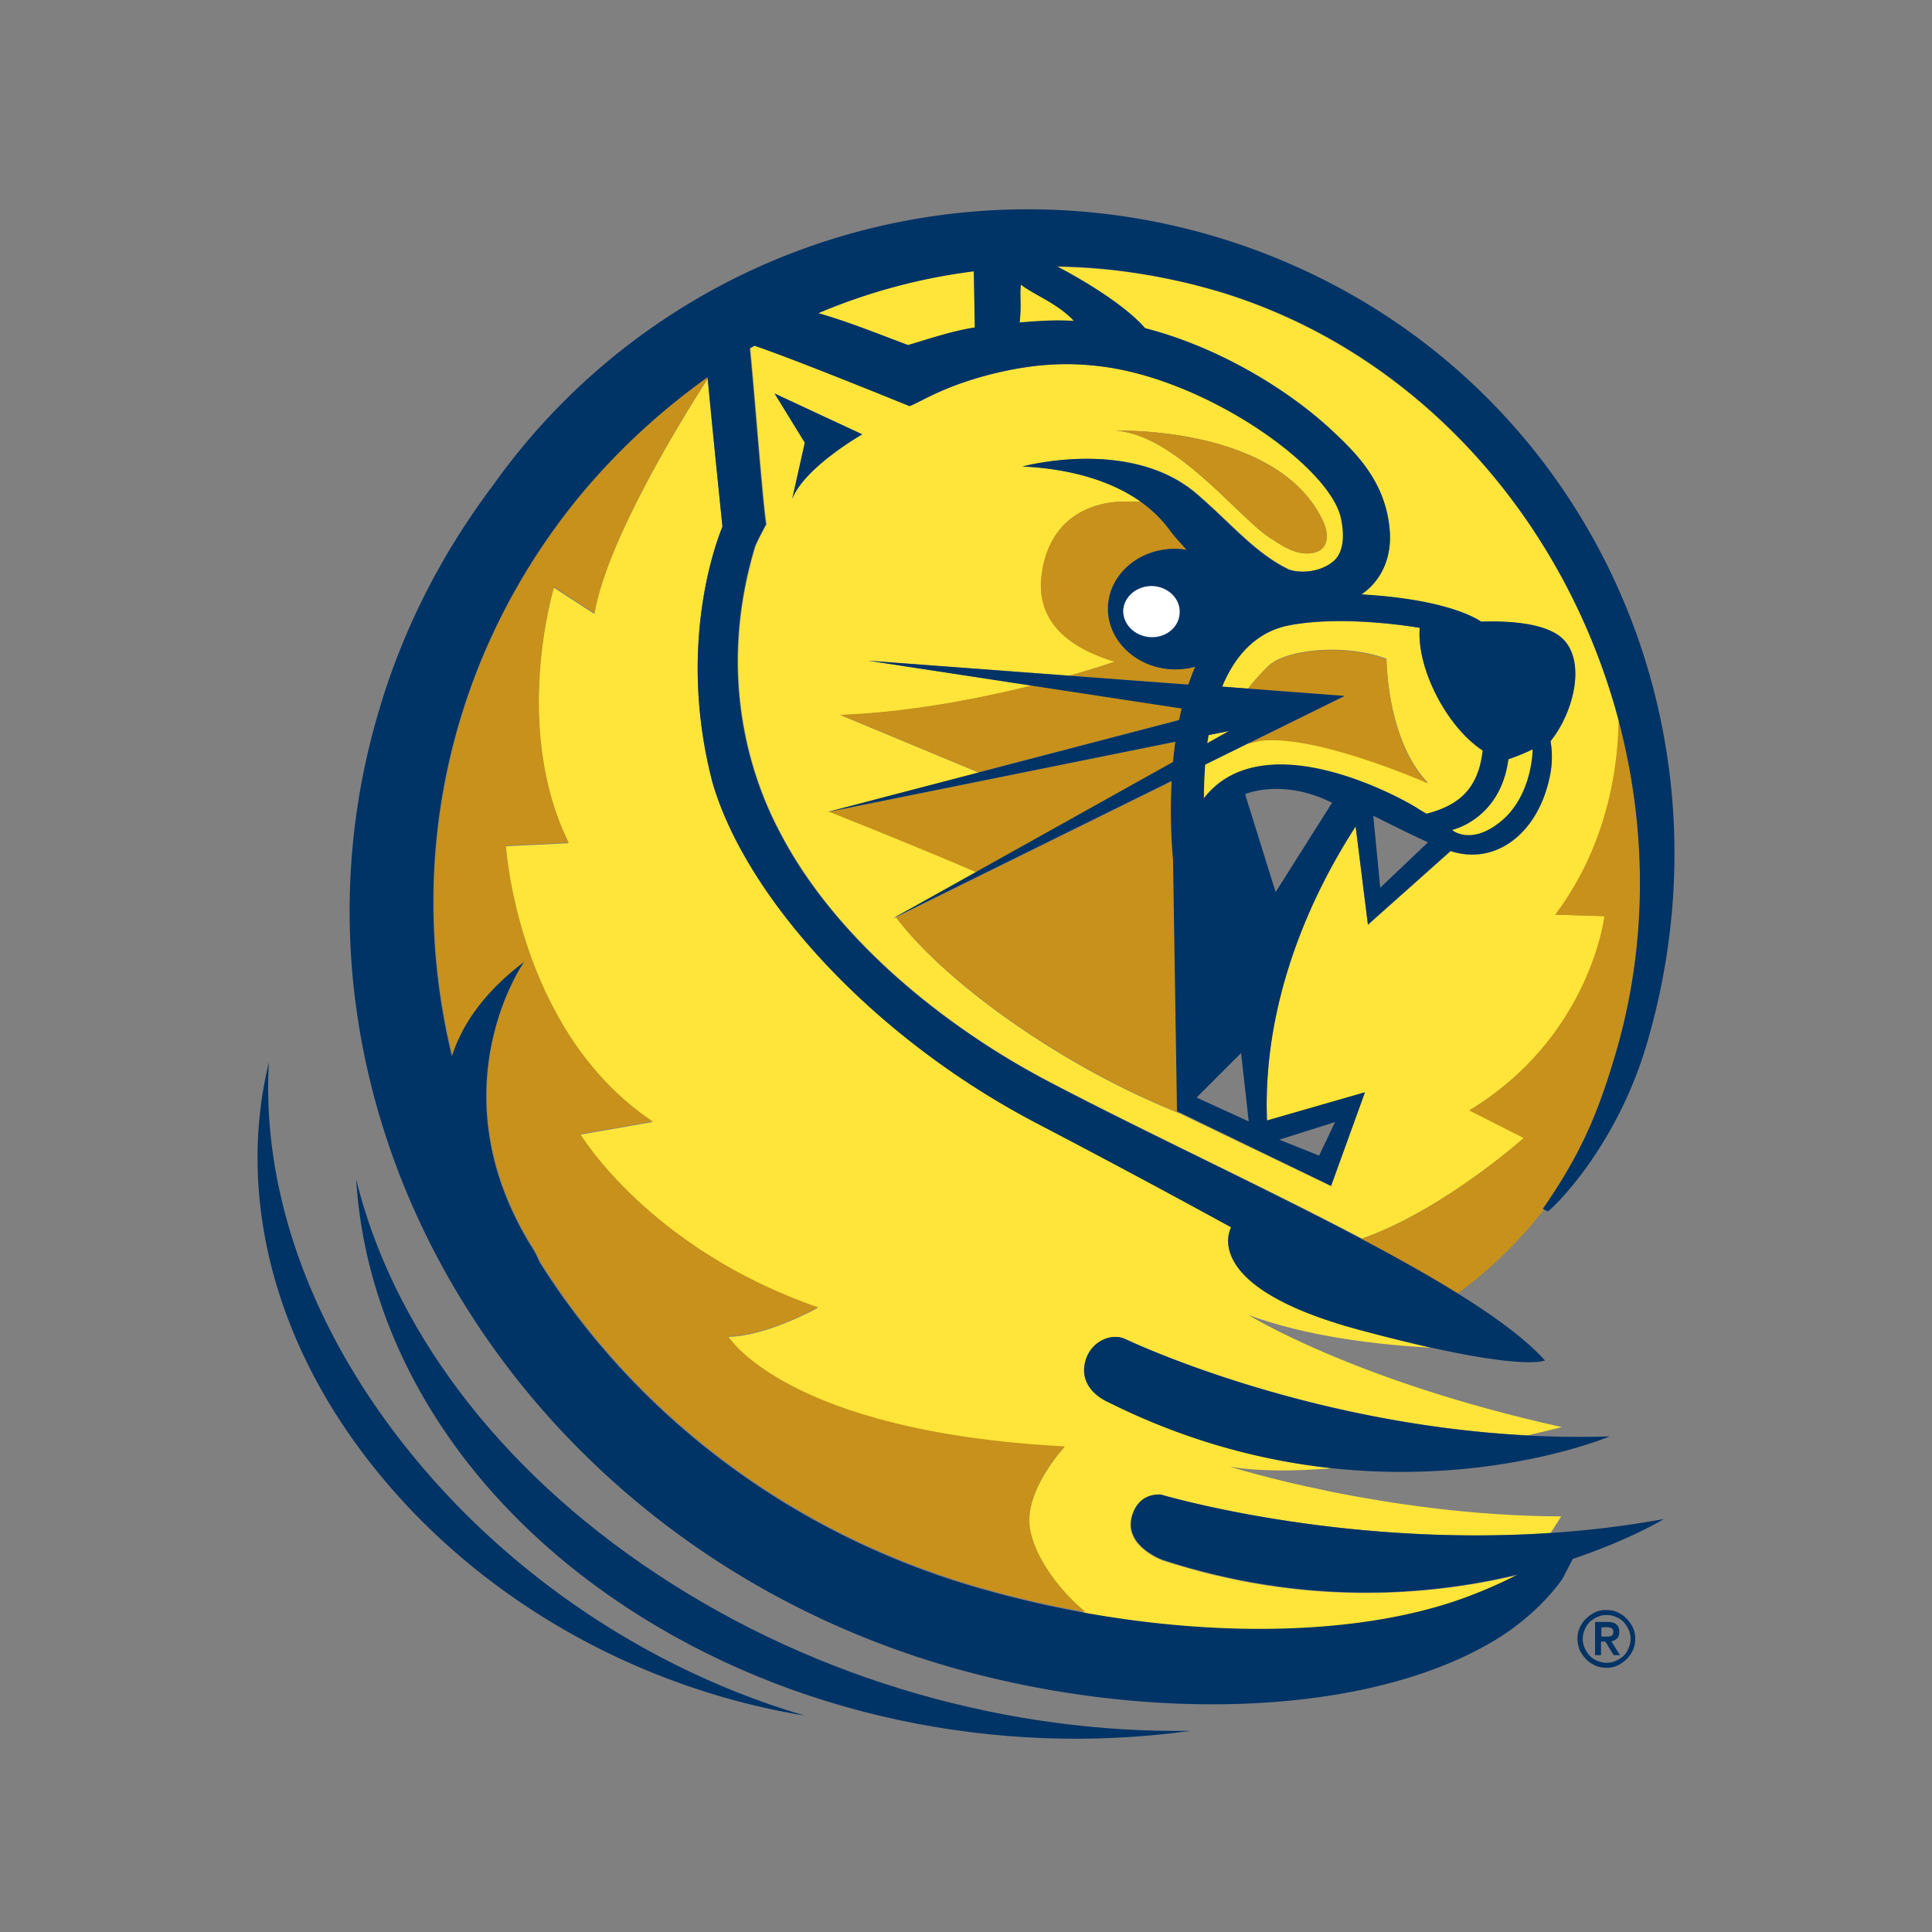 <svg xmlns="http://www.w3.org/2000/svg" width="120" height="120" viewBox="0 0 120 120" fill="none"><rect x="0" y="0" width="120" height="120" fill="#808080" stroke="none"/><defs></defs><g clip-path="url(#clip0)"><path d="M60.484 16.855l.062 3.485c-1.382.206-2.887.721-4.145 1.092-1.98-.742-3.754-1.463-5.569-1.979a36.207 36.207 0 019.652-2.598z" fill="#FFE539"></path><path d="M55.452 57.057l.392-.206-.186.103c-.02-.02-.02-.041-.041-.041-.02-.021.433-.227 1.072-.536l3.96-2.206c-2.764-1.237-9.116-3.753-9.116-3.753l.103-.02-.226.041 7.63-2 1.753-.453-8.58-3.567c4.352-.165 8.704-1.03 11.921-1.835l-.31-.041-9.857-1.505 12.477.928c1.732-.495 2.805-.866 2.805-.866-2.372-.722-4.95-2.165-4.537-5.402.639-4.968 5.403-4.535 5.403-4.535.268-.02.516-.02.763 0-2.495-1.773-5.775-2.124-7.342-2.186 0 0 6.662-1.834 10.786 1.67 2.166 1.856 3.671 3.732 5.795 4.742 1.135.33 2.393-.062 2.929-.722.454-.556.495-1.401.289-2.432-.62-3.175-8.105-8.515-14.643-9.442-2.062-.29-4.27-.29-7.198.474-2.928.742-4.186 1.649-4.97 1.958 0 0-7.115-2.907-9.631-3.752-.103.062-.186.103-.289.165.31 3.113.784 9.525 1.01 10.927 0 0-.68 1.237-.721 1.484-2.454 8.247-.02 14.638 1.526 17.565 3.486 6.783 10.436 12.246 16.664 15.524 5.98 3.134 13.323 6.536 19.51 9.793 5.032-1.752 10.084-6.267 10.084-6.267l-3.382-1.712c7.528-4.576 8.394-12.06 8.394-12.06l-3.073-.083c3.258-4.329 3.898-9.174 3.939-12.08-3.3-12.288-12.395-22.905-25.016-26.658a23.257 23.257 0 00-1.609-.433A35.483 35.483 0 0070.713 17c-1.67-.268-3.362-.391-5.053-.433 2.207 1.155 4.414 2.619 5.466 3.835 4.557 1.196 8.95 3.855 11.714 6.453 1.443 1.36 3.196 3.092 3.464 5.958.207 2-.68 3.402-1.753 4.123 5.053.289 7.012 1.402 7.445 1.69 2-.061 4.208.125 5.156 1.155 1.34 1.464.578 4.515-.845 6.268.103.639.123 1.34-.02 2.061-.681 3.65-3.383 5.67-6.188 4.763l-5.135 4.577-.763-6.103c-1.65 2.557-5.837 9.628-5.507 18.266l6.084-1.752-2.103 5.814s-9.405-4.515-9.26-4.454c-.124-.061-.268-.103-.392-.165-7.569-3.071-14.58-8.328-17.365-12.08l-.206.082zM82.2 32.42c.392.887.248 1.69-.536 1.897-1.072.268-2.021-.412-2.846-.948-1.96-1.3-5.836-6.391-9.528-6.618 0 0 10.167-.35 12.91 5.67zm-32.997-1.422l.784-3.505-1.877-3.051 5.444 2.536s-3.609 2.061-4.351 4.02z" fill="#FFE539"></path><path d="M72.095 92.826s10.93 3.278 24.212 2.391c.227-.33.433-.68.66-1.03-11.013-.042-20.582-3.093-20.582-3.093 1.753.31 4 .289 6.372.103-4.227-.454-8.991-1.65-13.9-4.103 0 0-1.711-.66-1.505-2.247.185-1.422 1.567-2.103 2.516-1.69 0 0 10.91 5.257 25.016 5.999 1.32-.31 2.124-.515 2.124-.515-12.91-2.866-19.468-6.969-19.468-6.969 3.609 1.34 7.878 1.835 11.343 2.041-1.258-.288-2.723-.639-4.455-1.113-10.085-2.7-7.96-6.37-7.96-6.37s-5.837-3.237-11.983-6.412c-10.229-5.32-18.128-13.999-20.231-21.214-2.351-9.01.536-15.669.618-15.895 0 0-.536-5.278-.907-9.195-1.361 2.102-6.27 9.957-7.053 14.617l-2.516-1.629s-2.64 8.659.907 15.874l-3.898.186s.722 11.504 9.116 17.132l-4.496.784s4.269 7.133 14.766 10.761c0 0-3.238 1.794-5.589 1.794 0 0 3.61 5.958 20.912 6.845 0 0-2.516 2.7-2.165 5.05.289 1.897 2.021 4.041 3.424 5.278 8.723 1.567 17.282 1.299 23.345-.845 1.34-.474 2.516-.99 3.527-1.526-5.569 1.32-13.282 1.938-22.026-.907 0 0-2.33-.824-1.96-2.597.145-.598.578-1.547 1.836-1.505z" fill="#FFE539"></path><path d="M85.335 77.364c.022 0 .043.021.043.021s-.022-.02-.043-.02zM86.16 77.797s.022 0 .022.022c-.022 0-.022-.022-.022-.022zM75.065 45.656c-.02.165-.062.33-.083.495l1.362-.763-1.28.268zM63.33 20.03c.64-.062 1.28-.103 1.94-.124.474-.02.948 0 1.422.02-1.031-1.092-2.516-1.648-3.279-2.246-.082.618.041 1.299-.082 2.35zM50.833 19.432c1.814.536 3.588 1.237 5.568 1.979 1.258-.371 2.763-.866 4.145-1.093l-.062-3.484a37.82 37.82 0 00-9.651 2.598zM93.317 50.913c1.877-1.629 1.877-4.391 1.877-4.391-.743.37-1.506.618-1.506.618-.495 3.752-3.506 4.391-3.506 4.391s1.217 1.052 3.135-.618z" fill="#FFE539"></path><path d="M76.344 45.388h-.042v.02l.042-.02zM55.617 56.892c.021.02.021.04.042.04l1.03-.577c-.639.31-1.092.537-1.072.537z" fill="#FFE539"></path><path d="M91.543 46.213c-1.918-1.588-3.527-4.866-3.362-7.216-.66-.103-5.094-.804-8.352-.103-.846.185-1.588.639-2.186 1.154-.062.062-.145.124-.207.186l-.02.02c-.495.495-.908 1.114-1.238 1.774a8 8 0 00-.268.618l1.609.124c.392-.516.907-1.072 1.3-1.444 1.051-.968 4.619-1.401 7.3-.412 0 0 0 5.01 2.578 7.71 0 0-6.95-3.34-10.724-2.576-.186.04-.372.144-.516.144l-2.62 1.299a26.57 26.57 0 00-.082 2.103c3.65-4.845 12.725.206 13.344.66.123.082.288.185.495.288 1.959-.495 3.217-1.505 3.485-3.917a3.38 3.38 0 01-.536-.412zM66.692 19.927c-1.01-1.093-2.516-1.65-3.28-2.247-.082.618.063 1.299-.06 2.35l3.34-.103zM93.379 50.975c-1.918 1.65-3.135.619-3.135.619s3.011-.619 3.506-4.371c0 0 .743-.247 1.506-.618.02 0 .02 2.742-1.877 4.37z" fill="#FFE539"></path><ellipse cx="71.5" cy="38" rx="2.5" ry="2" fill="white"></ellipse><path d="M69.291 26.75s10.147-.35 12.91 5.67c.392.887.248 1.69-.536 1.897-1.072.268-2.021-.412-2.846-.948-1.939-1.3-5.836-6.391-9.528-6.618zM78.819 41.347c-.413.392-.887.887-1.3 1.443l5.981.454-5.94 2.927c.207 0 .558-.164 1.073-.185 3.63-.186 10.064 2.68 10.064 2.68-2.578-2.7-2.578-7.71-2.578-7.71-2.68-1.01-6.228-.578-7.3.391zM73.415 43.986l-9.3-1.422c-3.218.803-7.57 1.67-11.921 1.834l8.58 3.567 12.476-3.257c.042-.248.103-.475.165-.722zM72.88 47.326c.04-.412.082-.845.144-1.258l-21.428 4.33-.103.02s6.372 2.536 9.115 3.753l12.271-6.845zM73.024 69.035c.124.062.062-.103.186-.041l-.33-15.607s-.227-2.144-.083-4.865L55.66 56.974c2.784 3.732 9.776 8.968 17.365 12.06zM72.859 41.574c-2.29-.082-4.105-1.835-4.022-3.896.082-2.062 2-3.67 4.31-3.588.186 0 .371.021.578.062-.454-.495-.846-.927-1.093-1.278a8.186 8.186 0 00-1.774-1.711 4.716 4.716 0 00-.763 0s-4.743-.433-5.403 4.536c-.413 3.216 2.165 4.68 4.537 5.401 0 0-1.052.371-2.805.866l7.404.556c.124-.37.268-.742.433-1.113a6.218 6.218 0 01-1.402.165zM99.649 56.913s-.867 7.484-8.394 12.06l3.382 1.712s-5.053 4.514-10.085 6.267c2.166 1.154 4.207 2.288 5.981 3.38 1.052-.741 3.176-2.432 5.362-5.194l-.062-.042c2.269-3.257 3.362-5.71 4.496-9.566 2.042-6.886 1.98-14.08.206-20.802-.041 2.907-.68 7.752-3.939 12.082l3.053.103z" fill="#C7911B"></path><path d="M63.97 94.888c-.35-2.35 2.166-5.051 2.166-5.051-17.324-.907-20.912-6.845-20.912-6.845 2.35 0 5.588-1.793 5.588-1.793-10.497-3.629-14.766-10.762-14.766-10.762l4.496-.783c-8.414-5.629-9.116-17.132-9.116-17.132l3.898-.186c-3.547-7.216-.907-15.875-.907-15.875l2.516 1.63c.784-4.66 5.692-12.515 7.053-14.618v-.082c-3.485 2.494-6.579 5.484-9.095 8.844-2.846 3.814-4.97 8.02-6.31 12.535-2.063 6.968-2.104 14.08-.475 20.802.66-1.98 2.021-3.98 4.475-5.855 0 0-5.589 7.916.475 17.688.247.392.392.701.495.949 5.816 9.257 15.2 16.658 26.872 20.121 2.31.68 4.66 1.237 7.012 1.65-1.464-1.176-3.176-3.32-3.465-5.237z" fill="#C7911B"></path><path d="M72.096 92.827c-1.28-.041-1.692.907-1.815 1.463-.372 1.773 1.959 2.598 1.959 2.598 8.744 2.845 16.457 2.247 22.026.907a29.097 29.097 0 01-3.527 1.526c-7.672 2.721-19.386 2.433-30.358-.804C48.71 95.053 39.325 87.652 33.51 78.395a5.333 5.333 0 00-.495-.948c-6.043-9.772-.474-17.689-.474-17.689-2.454 1.856-3.836 3.855-4.475 5.855-1.63-6.72-1.588-13.854.474-20.802 1.34-4.515 3.465-8.72 6.31-12.535 2.517-3.36 5.61-6.35 9.096-8.844.37 3.917.928 9.277.928 9.277-.083.227-2.97 6.907-.62 15.896C46.359 55.82 54.257 64.5 64.487 69.819a727.693 727.693 0 0111.982 6.412s-2.124 3.649 7.96 6.37c10.085 2.7 11.529 1.897 11.529 1.897-4.579-5.072-20.025-11.628-30.915-17.36-6.228-3.277-13.178-8.74-16.663-15.523-1.547-2.928-3.98-9.319-1.526-17.566.04-.226.721-1.484.721-1.484-.227-1.381-.7-7.793-1.01-10.926.103-.062.185-.104.288-.165 2.517.845 9.632 3.752 9.632 3.752.783-.31 2.062-1.196 4.97-1.959 2.928-.742 5.114-.763 7.197-.474 6.517.928 14.024 6.267 14.643 9.442.206 1.01.144 1.876-.289 2.433-.536.64-1.794 1.051-2.928.722-2.145-1.01-3.63-2.887-5.795-4.742-4.125-3.505-10.786-1.67-10.786-1.67 1.98.082 6.66.598 9.115 3.896.248.35.64.784 1.093 1.279-.185-.021-.371-.062-.577-.062-2.29-.083-4.228 1.525-4.31 3.587-.083 2.062 1.732 3.814 4.021 3.897.495.02.97-.042 1.402-.165-.165.35-.288.721-.433 1.113l-19.88-1.485 19.468 2.97c-.062.247-.103.473-.165.72L51.369 50.44l21.634-4.371a29.46 29.46 0 00-.144 1.258l-17.427 9.73 17.344-8.555c-.144 2.742.083 4.865.083 4.865l.247 15.648c-.124-.062 9.57 4.638 9.57 4.638l2.103-5.813-6.084 1.752c-.33-8.659 3.857-15.71 5.507-18.266l.763 6.102 5.135-4.576c2.805.927 5.486-1.114 6.187-4.763a5.79 5.79 0 00.02-2.061c1.403-1.753 2.186-4.804.846-6.268-.949-1.01-3.155-1.216-5.156-1.154-.433-.289-2.372-1.402-7.445-1.69 1.093-.722 1.96-2.124 1.753-4.124-.289-2.866-2.021-4.598-3.465-5.958-2.743-2.598-7.135-5.278-11.714-6.453-1.052-1.216-3.258-2.68-5.465-3.835 1.691.02 3.382.165 5.053.433 1.072.165 2.145.392 3.217.64l1.609.432c19.51 5.773 30.563 27.977 24.789 47.46-1.134 3.834-2.227 6.287-4.496 9.565l.289.165c-.062.186 4.186-3.65 6.166-10.411 6.332-21.524-5.341-43.769-26.893-50.16a40.832 40.832 0 00-28.336 1.938 40.75 40.75 0 00-16.56 13.71l-.021.02c-3.135 4.206-5.486 8.845-6.95 13.834-7.363 24.76 8.393 51.355 35.08 59.251 12.085 3.567 25.965 3.32 34.07-1.443 2.99-1.752 4.434-4 4.413-4l.598-1.154c3.568-1.195 5.651-2.474 5.651-2.474-16.23 2.969-31.245-1.525-31.245-1.525zm-.62-53.252c-.969-.042-1.731-.784-1.71-1.65.04-.865.845-1.546 1.814-1.525.97.041 1.732.783 1.691 1.65-.02.886-.825 1.566-1.794 1.525zm11.447 30.12l-.99 2.082-2.475-.99 3.465-1.092zm-7.858-24.038l1.279-.248-1.361.763c.02-.186.062-.35.082-.515zm-.742 22.513l2.763-2.763.475 4.247-3.238-1.484zm4.908-12.762l-1.897-6.082s2.33-1.01 5.403.536l-3.506 5.546zm6.497-.268l-.433-4.474c1.608.804 2.577 1.279 3.402 1.65l-2.97 2.824zm7.96-7.979s.763-.247 1.506-.618c0 0 0 2.763-1.877 4.391-1.918 1.65-3.135.619-3.135.619s3.011-.64 3.506-4.392zm-5.506-8.163c-.207 2.556 1.732 6.226 3.918 7.607-.268 2.433-1.526 3.422-3.485 3.938a8.146 8.146 0 01-.495-.289c-.64-.454-9.549-5.566-13.343-.66 0-.577.02-1.299.082-2.103l8.662-4.267-7.61-.577c.763-1.815 2-3.32 4-3.773 3.507-.742 8.27.123 8.27.123zM63.413 17.68c.763.619 2.269 1.155 3.28 2.247-.475-.02-.97-.04-1.424-.02-.66.02-1.3.062-1.938.123.123-1.051 0-1.731.082-2.35zm-2.928-.825l.061 3.485c-1.381.206-2.887.721-4.145 1.092-1.98-.742-3.753-1.463-5.568-1.979a36.21 36.21 0 019.652-2.598z" fill="#003366"></path><path d="M22.125 73.262c.598 9.854 6.331 19.668 16.726 26.533 10.394 6.865 23.263 9.36 35.1 7.71-11.157.165-23.056-3.051-33.141-9.73-10.085-6.66-16.478-15.525-18.685-24.513z" fill="#003366"></path><path d="M16.701 65.984c-1.98 8.123.186 17.462 6.868 25.585 6.682 8.144 16.437 13.36 26.418 14.988-9.033-2.639-17.839-8.205-24.315-16.101-6.496-7.917-9.424-16.658-8.97-24.472zM67.352 84.848c.186-1.423 1.568-2.103 2.516-1.69 0 0 13.612 6.576 30.11 6.06 0 0-14.56 6.165-31.14-2.123.02 0-1.692-.66-1.486-2.247zM53.555 26.978l-5.444-2.536 1.877 3.052-.784 3.504c.742-1.958 4.351-4.02 4.351-4.02zM97.978 101.795c0-.248.041-.475.144-.701.103-.207.227-.413.392-.557a2.09 2.09 0 01.557-.392c.206-.103.454-.144.701-.144.248 0 .475.041.701.144.207.103.413.227.557.392.165.165.289.35.392.557.103.206.144.453.144.701 0 .247-.041.474-.144.701-.103.206-.227.412-.392.556a2.08 2.08 0 01-.557.392 1.58 1.58 0 01-.7.144c-.248 0-.475-.041-.702-.144-.206-.103-.412-.227-.557-.392a2.092 2.092 0 01-.392-.556 2.029 2.029 0 01-.144-.701zm.33 0c0 .206.041.391.124.577.082.185.185.33.31.474.123.124.288.247.473.309.186.083.372.124.578.124.206 0 .392-.041.577-.124a1.87 1.87 0 00.475-.309 1.28 1.28 0 00.309-.474c.083-.186.124-.371.124-.577 0-.207-.041-.392-.124-.578a1.891 1.891 0 00-.309-.474 1.263 1.263 0 00-.475-.309 1.373 1.373 0 00-.577-.124c-.206 0-.392.041-.578.124-.185.082-.33.185-.474.309a1.27 1.27 0 00-.31.474 1.387 1.387 0 00-.123.578zm.784-1.052h.783c.248 0 .433.062.537.165.123.103.165.268.165.454 0 .185-.042.309-.145.412a.625.625 0 01-.35.165l.536.866h-.392l-.516-.845h-.268v.845h-.37v-2.062h.02zm.37.907H99.897c.041 0 .103-.02.165-.041.041-.021.082-.041.103-.082a.32.32 0 00.041-.165.382.382 0 00-.041-.165c-.021-.042-.062-.062-.103-.083-.041-.02-.103-.02-.165-.041-.062-.021-.124 0-.165 0h-.268v.577z" fill="#003366"></path></g><defs><clipPath id="clip0"><path fill="white" transform="translate(16 13)" d="M0 0h88v95H0z"></path></clipPath></defs></svg>